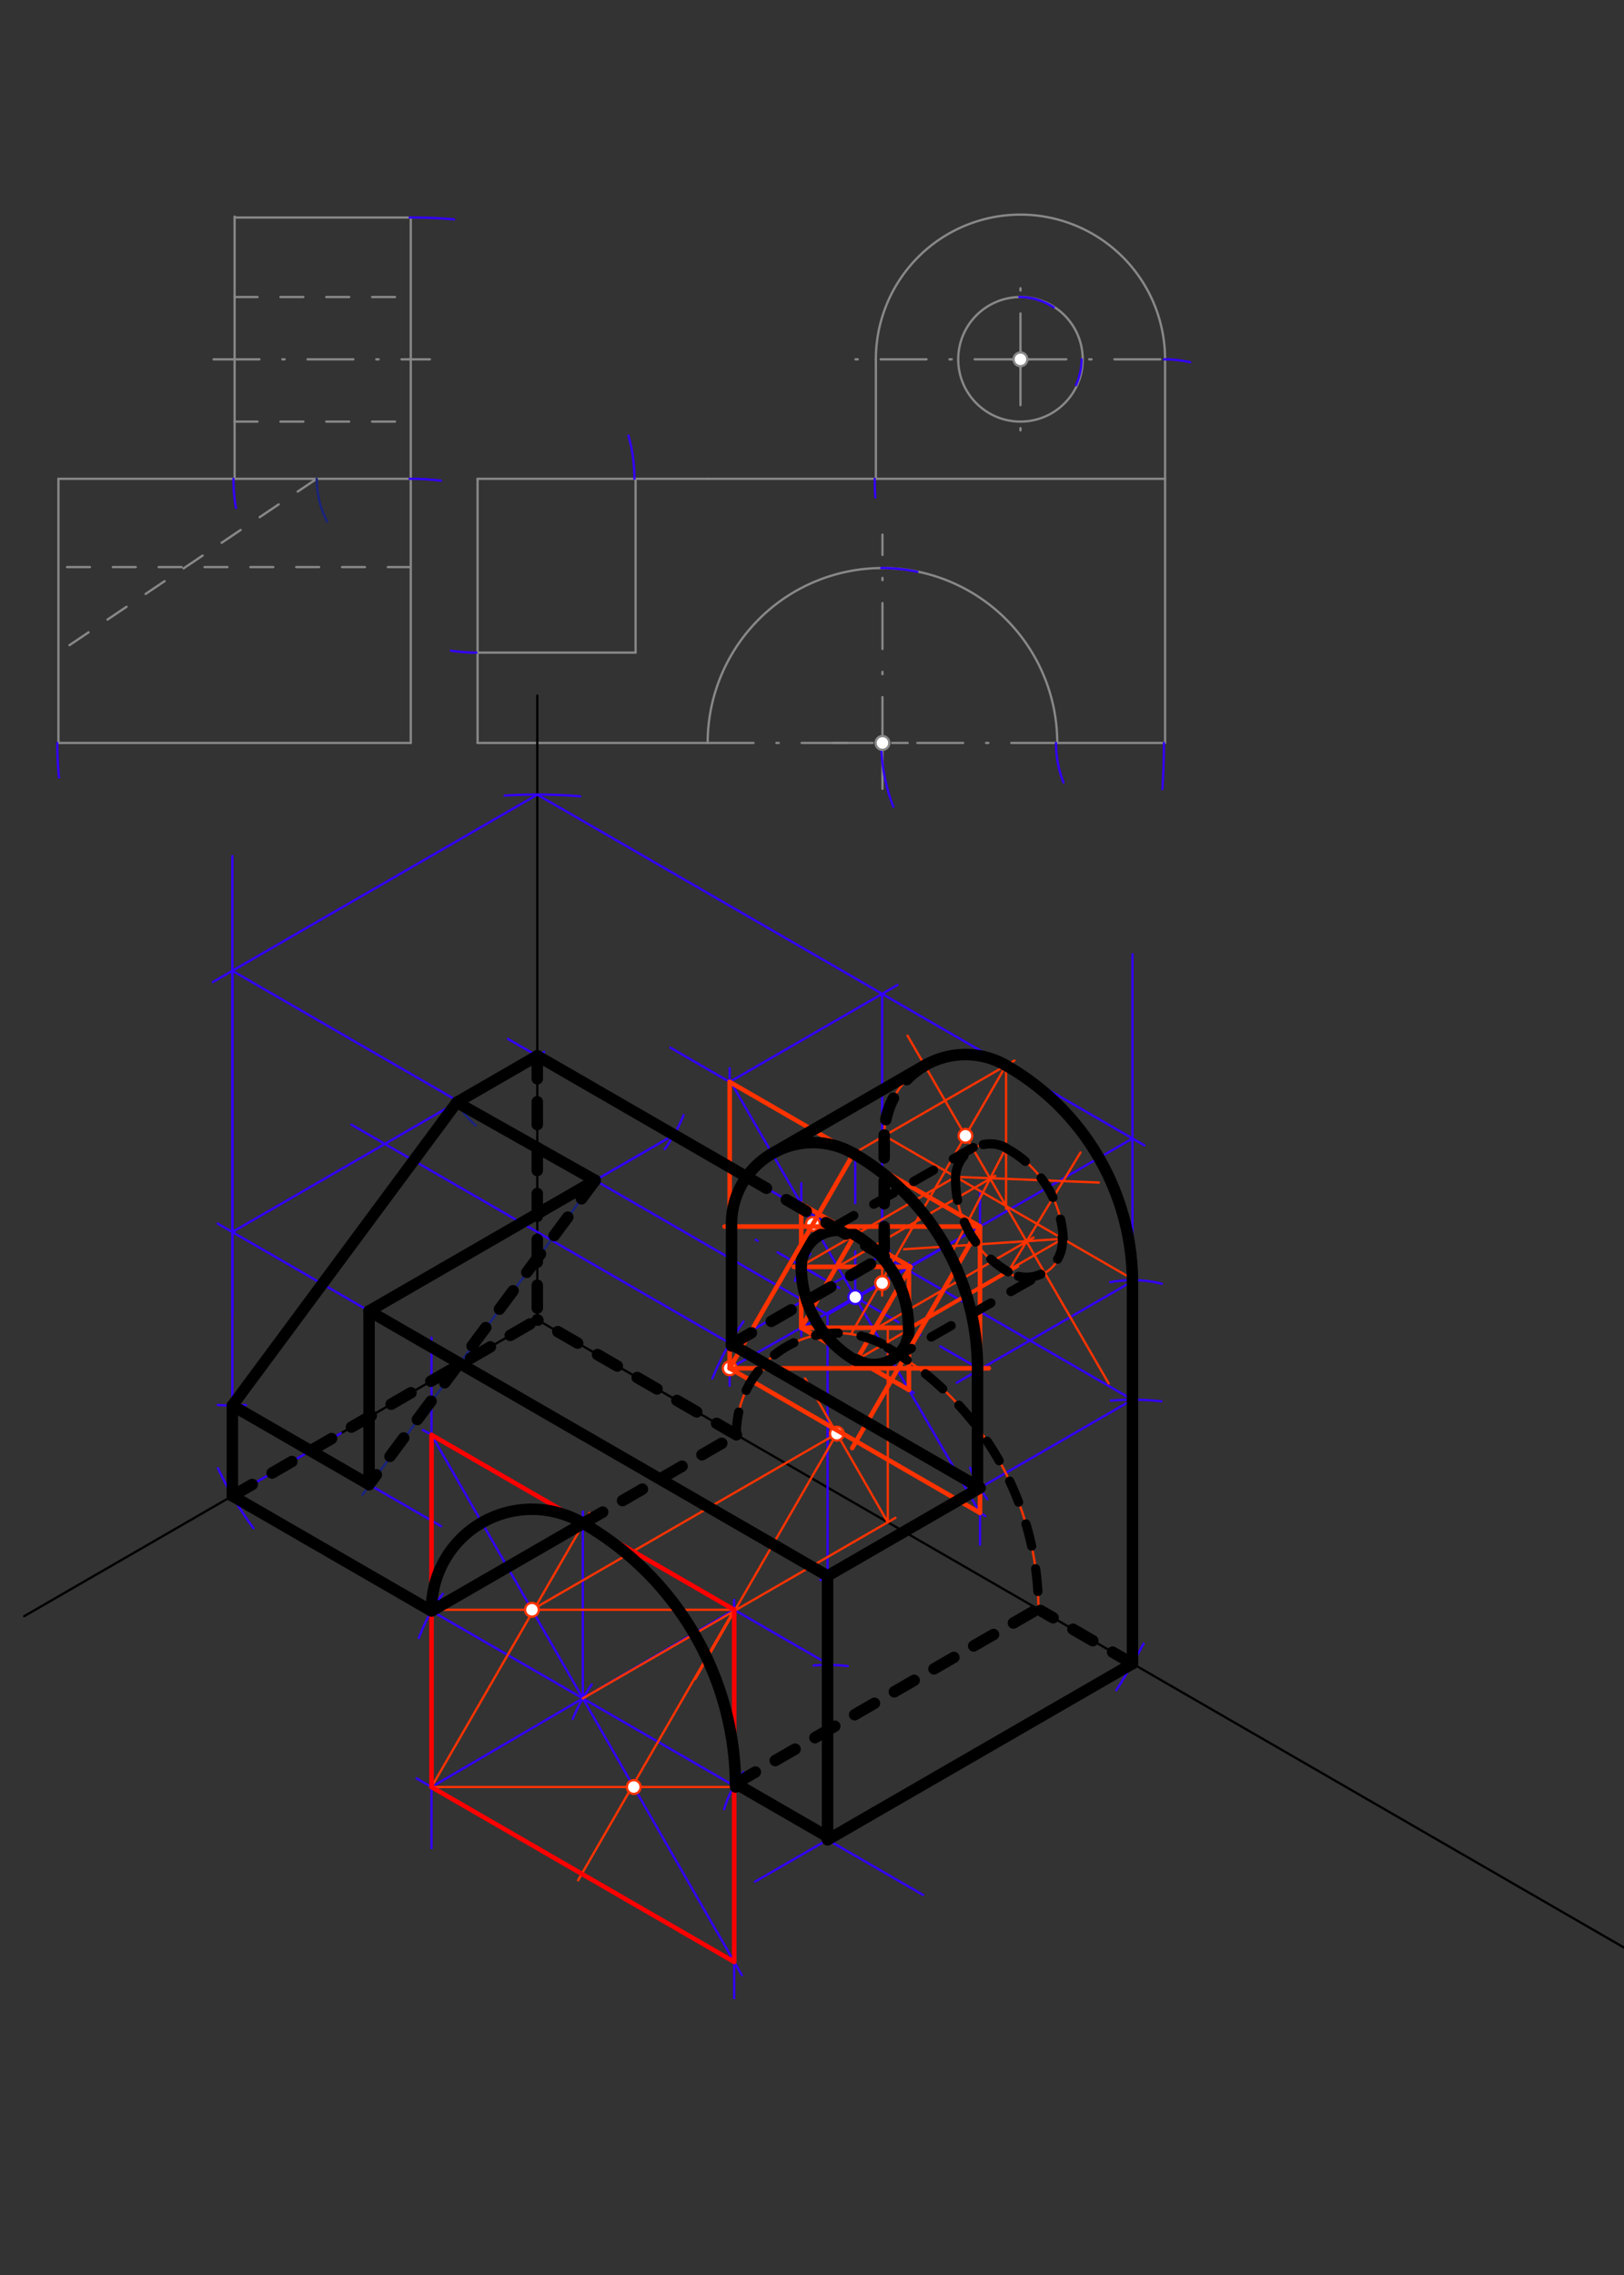 <svg xmlns="http://www.w3.org/2000/svg" class="svg--1it" height="100%" preserveAspectRatio="xMidYMid meet" viewBox="0 0 708.661 992.126" width="100%"><rect x="0" y="0" width="708.661" height="992.126" fill="#333333" stroke="none"/><defs><marker id="marker-arrow" markerHeight="16" markerUnits="userSpaceOnUse" markerWidth="24" orient="auto-start-reverse" refX="24" refY="4" viewBox="0 0 24 8"><path d="M 0 0 L 24 4 L 0 8 z" stroke="inherit"></path></marker></defs><g class="aux-layer--1FB"><g class="element--2qn"><line stroke="#888888" stroke-dasharray="none" stroke-linecap="round" stroke-width="1" x1="179.25" x2="179.25" y1="324" y2="94.85"></line></g><g class="element--2qn"><line stroke="#888888" stroke-dasharray="none" stroke-linecap="round" stroke-width="1" x1="25.5" x2="179.25" y1="208.8" y2="208.8"></line></g><g class="element--2qn"><line stroke="#888888" stroke-dasharray="none" stroke-linecap="round" stroke-width="1" x1="102.375" x2="102.375" y1="208.8" y2="94.45"></line></g><g class="element--2qn"><line stroke="#888888" stroke-dasharray="none" stroke-linecap="round" stroke-width="1" x1="308.8" x2="208.4" y1="324" y2="324"></line></g><g class="element--2qn"><line stroke="#888888" stroke-dasharray="none" stroke-linecap="round" stroke-width="1" x1="179.25" x2="25.5" y1="324" y2="324"></line></g><g class="element--2qn"><line stroke="#888888" stroke-dasharray="none" stroke-linecap="round" stroke-width="1" x1="461.3" x2="508.4" y1="324" y2="324"></line></g><g class="element--2qn"><line stroke="#888888" stroke-dasharray="none" stroke-linecap="round" stroke-width="1" x1="508.4" x2="508.4" y1="324" y2="208.8"></line></g><g class="element--2qn"><line stroke="#888888" stroke-dasharray="none" stroke-linecap="round" stroke-width="1" x1="508.4" x2="308.8" y1="208.8" y2="208.8"></line></g><g class="element--2qn"><line stroke="#888888" stroke-dasharray="none" stroke-linecap="round" stroke-width="1" x1="308.8" x2="208.4" y1="208.8" y2="208.8"></line></g><g class="element--2qn"><path d="M 508.4 156.7 A 63.1 63.1 0 0 0 382.2 156.7" fill="none" stroke="#888888" stroke-dasharray="none" stroke-linecap="round" stroke-width="1"></path></g><g class="element--2qn"><line stroke="#888888" stroke-dasharray="none" stroke-linecap="round" stroke-width="1" x1="382.2" x2="382.2" y1="156.7" y2="208.8"></line></g><g class="element--2qn"><g class="center--1s5"><line x1="441.3" y1="156.7" x2="449.3" y2="156.7" stroke="#888888" stroke-width="1" stroke-linecap="round"></line><line x1="445.3" y1="152.7" x2="445.3" y2="160.7" stroke="#888888" stroke-width="1" stroke-linecap="round"></line><circle class="hit--230" cx="445.3" cy="156.7" r="4" stroke="none" fill="transparent"></circle></g><circle cx="445.3" cy="156.7" fill="none" r="27.163" stroke="#888888" stroke-dasharray="none" stroke-width="1"></circle></g><g class="element--2qn"><line stroke="#888888" stroke-dasharray="20, 10, 1, 10" stroke-linecap="round" stroke-width="1" x1="445.3" x2="445.3" y1="156.7" y2="119.6"></line></g><g class="element--2qn"><line stroke="#888888" stroke-dasharray="20, 10, 1, 10" stroke-linecap="round" stroke-width="1" x1="445.3" x2="445.3" y1="156.7" y2="191.7"></line></g><g class="element--2qn"><line stroke="#888888" stroke-dasharray="none" stroke-linecap="round" stroke-width="1" x1="208.4" x2="277.35" y1="284.6" y2="284.6"></line></g><g class="element--2qn"><line stroke="#888888" stroke-dasharray="none" stroke-linecap="round" stroke-width="1" x1="508.4" x2="508.4" y1="208.8" y2="156.7"></line></g><g class="element--2qn"><line stroke="#888888" stroke-dasharray="20, 10, 1, 10" stroke-linecap="round" stroke-width="1" x1="445.3" x2="515.7" y1="156.7" y2="156.7"></line></g><g class="element--2qn"><line stroke="#888888" stroke-dasharray="20, 10, 1, 10" stroke-linecap="round" stroke-width="1" x1="445.3" x2="367.15" y1="156.7" y2="156.7"></line></g><g class="element--2qn"><line stroke="#888888" stroke-dasharray="none" stroke-linecap="round" stroke-width="1" x1="208.4" x2="208.4" y1="208.8" y2="324"></line></g><g class="element--2qn"><line stroke="#888888" stroke-dasharray="none" stroke-linecap="round" stroke-width="1" x1="179.25" x2="102.375" y1="94.85" y2="94.85"></line></g><g class="element--2qn"><line stroke="#888888" stroke-dasharray="none" stroke-linecap="round" stroke-width="1" x1="25.5" x2="25.5" y1="208.8" y2="324"></line></g><g class="element--2qn"><line stroke="#888888" stroke-dasharray="10" stroke-linecap="round" stroke-width="1" x1="138.2" x2="25.5" y1="208.8" y2="284.6"></line></g><g class="element--2qn"><line stroke="#888888" stroke-dasharray="10" stroke-linecap="round" stroke-width="1" x1="102.375" x2="179.25" y1="183.863" y2="183.863"></line></g><g class="element--2qn"><line stroke="#888888" stroke-dasharray="10" stroke-linecap="round" stroke-width="1" x1="102.375" x2="179.25" y1="129.537" y2="129.537"></line></g><g class="element--2qn"><line stroke="#888888" stroke-dasharray="20, 10, 1, 10" stroke-linecap="round" stroke-width="1" x1="93.2" x2="187.6" y1="156.7" y2="156.7"></line></g><g class="element--2qn"><line stroke="#888888" stroke-dasharray="10" stroke-linecap="round" stroke-width="1" x1="179.25" x2="25.9" y1="247.3" y2="247.3"></line></g><g class="element--2qn"><line stroke="#888888" stroke-dasharray="none" stroke-linecap="round" stroke-width="1" x1="277.35" x2="277.35" y1="284.6" y2="208.75"></line></g><g class="element--2qn"><path d="M 308.8 324 A 76.275 76.275 0 1 1 461.35 324" fill="none" stroke="#888888" stroke-dasharray="none" stroke-linecap="round" stroke-width="1"></path></g><g class="element--2qn"><line stroke="#888888" stroke-dasharray="20, 10, 1, 10" stroke-linecap="round" stroke-width="1" x1="308.8" x2="396.1" y1="324" y2="324"></line></g><g class="element--2qn"><line stroke="#888888" stroke-dasharray="20, 10, 1, 10" stroke-linecap="round" stroke-width="1" x1="461.3" x2="363.6" y1="324" y2="324"></line></g><g class="element--2qn"><line stroke="#888888" stroke-dasharray="20, 10, 1, 10" stroke-linecap="round" stroke-width="1" x1="385.075" x2="385.075" y1="324" y2="233.15"></line></g><g class="element--2qn"><line stroke="#888888" stroke-dasharray="20, 10, 1, 10" stroke-linecap="round" stroke-width="1" x1="385.075" x2="385.075" y1="324" y2="346.9"></line></g><g class="element--2qn"><line stroke="#000000" stroke-dasharray="none" stroke-linecap="round" stroke-width="1" x1="234.45" x2="234.45" y1="303.35" y2="575.55"></line></g><g class="element--2qn"><line stroke="#000000" stroke-dasharray="none" stroke-linecap="round" stroke-width="1" x1="234.45" x2="10.55" y1="575.55" y2="704.819"></line></g><g class="element--2qn"><line stroke="#000000" stroke-dasharray="none" stroke-linecap="round" stroke-width="1" x1="234.45" x2="715" y1="575.55" y2="852.996"></line></g><g class="element--2qn"><path d="M 178.75 94.85 A 229.15 229.15 0 0 1 198.165 95.674" fill="none" stroke="#3300ff" stroke-dasharray="none" stroke-linecap="round" stroke-width="1"></path></g><g class="element--2qn"><path d="M 220.223 346.953 A 229.039 229.039 0 0 1 253.181 347.278" fill="none" stroke="#3300ff" stroke-dasharray="none" stroke-linecap="round" stroke-width="1"></path></g><g class="element--2qn"><path d="M 25 324 A 153.75 153.75 0 0 0 25.742 339.087" fill="none" stroke="#3300ff" stroke-dasharray="none" stroke-linecap="round" stroke-width="1"></path></g><g class="element--2qn"><path d="M 95.128 640.311 A 153.638 153.638 0 0 0 110.598 666.464" fill="none" stroke="#3300ff" stroke-dasharray="none" stroke-linecap="round" stroke-width="1"></path></g><g class="element--2qn"><path d="M 507.9 324 A 300 300 0 0 1 507.221 344.174" fill="none" stroke="#3300ff" stroke-dasharray="none" stroke-linecap="round" stroke-width="1"></path></g><g class="element--2qn"><path d="M 487.126 737.1 A 299.906 299.906 0 0 0 498.989 716.839" fill="none" stroke="#3300ff" stroke-dasharray="none" stroke-linecap="round" stroke-width="1"></path></g><g class="element--2qn"><line stroke="#3300ff" stroke-dasharray="none" stroke-linecap="round" stroke-width="1" x1="101.396" x2="402.8" y1="652.369" y2="826.385"></line></g><g class="element--2qn"><line stroke="#3300ff" stroke-dasharray="none" stroke-linecap="round" stroke-width="1" x1="494.176" x2="329.45" y1="725.503" y2="820.607"></line></g><g class="element--2qn"><line stroke="#3300ff" stroke-dasharray="none" stroke-linecap="round" stroke-width="1" x1="494.176" x2="494.176" y1="725.503" y2="416.15"></line></g><g class="element--2qn"><line stroke="#3300ff" stroke-dasharray="none" stroke-linecap="round" stroke-width="1" x1="234.4" x2="499.4" y1="346.511" y2="499.508"></line></g><g class="element--2qn"><line stroke="#3300ff" stroke-dasharray="none" stroke-linecap="round" stroke-width="1" x1="101.396" x2="148.75" y1="652.369" y2="625.029"></line></g><g class="element--2qn"><line stroke="#3300ff" stroke-dasharray="none" stroke-linecap="round" stroke-width="1" x1="101.396" x2="101.396" y1="652.369" y2="373.35"></line></g><g class="element--2qn"><line stroke="#3300ff" stroke-dasharray="none" stroke-linecap="round" stroke-width="1" x1="234.45" x2="92.9" y1="346.54" y2="428.263"></line></g><g class="element--2qn"><line stroke="#3300ff" stroke-dasharray="none" stroke-linecap="round" stroke-width="1" x1="101.396" x2="101.396" y1="423.358" y2="573.311"></line></g><g class="element--2qn"><line stroke="#3300ff" stroke-dasharray="none" stroke-linecap="round" stroke-width="1" x1="101.396" x2="361.122" y1="423.358" y2="573.311"></line></g><g class="element--2qn"><line stroke="#3300ff" stroke-dasharray="none" stroke-linecap="round" stroke-width="1" x1="361.122" x2="361.122" y1="802.322" y2="573.311"></line></g><g class="element--2qn"><line stroke="#3300ff" stroke-dasharray="none" stroke-linecap="round" stroke-width="1" x1="494.176" x2="361.122" y1="496.492" y2="573.311"></line></g><g class="element--2qn"><path d="M 178.75 208.8 A 115.2 115.2 0 0 1 192.425 209.615" fill="none" stroke="#3300ff" stroke-dasharray="none" stroke-linecap="round" stroke-width="1"></path></g><g class="element--2qn"><path d="M 484.731 610.804 A 115.087 115.087 0 0 1 506.8 611.111" fill="none" stroke="#3300ff" stroke-dasharray="none" stroke-linecap="round" stroke-width="1"></path></g><g class="element--2qn"><line stroke="#3300ff" stroke-dasharray="none" stroke-linecap="round" stroke-width="1" x1="494.176" x2="357.9" y1="610.416" y2="689.095"></line></g><g class="element--2qn"><line stroke="#3300ff" stroke-dasharray="none" stroke-linecap="round" stroke-width="1" x1="361.122" x2="95" y1="687.235" y2="533.59"></line></g><g class="element--2qn"><path d="M 101.875 208.8 A 76.875 76.875 0 0 0 102.941 221.56" fill="none" stroke="#3300ff" stroke-dasharray="none" stroke-linecap="round" stroke-width="1"></path></g><g class="element--2qn"><path d="M 423.306 640.058 A 76.819 76.819 0 0 0 430.785 653.807" fill="none" stroke="#3300ff" stroke-dasharray="none" stroke-linecap="round" stroke-width="1"></path></g><g class="element--2qn"><path d="M 507.9 156.7 A 52.1 52.1 0 0 1 519.353 157.974" fill="none" stroke="#3300ff" stroke-dasharray="none" stroke-linecap="round" stroke-width="1"></path></g><g class="element--2qn"><path d="M 484.456 559.172 A 52.157 52.157 0 0 1 507.003 559.86" fill="none" stroke="#3300ff" stroke-dasharray="none" stroke-linecap="round" stroke-width="1"></path></g><g class="element--2qn"><line stroke="#3300ff" stroke-dasharray="none" stroke-linecap="round" stroke-width="1" x1="427.649" x2="427.649" y1="648.826" y2="519.15"></line></g><g class="element--2qn"><line stroke="#3300ff" stroke-dasharray="none" stroke-linecap="round" stroke-width="1" x1="494.988" x2="417.5" y1="558.265" y2="603.003"></line></g><g class="element--2qn"><line stroke="#3300ff" stroke-dasharray="none" stroke-linecap="round" stroke-width="1" x1="101.396" x2="237.5" y1="537.282" y2="458.702"></line></g><g class="element--2qn"><line stroke="#3300ff" stroke-dasharray="none" stroke-linecap="round" stroke-width="1" x1="494.176" x2="221.65" y1="610.416" y2="453.073"></line></g><g class="element--2qn"><line stroke="#3300ff" stroke-dasharray="none" stroke-linecap="round" stroke-width="1" x1="427.649" x2="153.3" y1="648.826" y2="490.43"></line></g><g class="element--2qn"><path d="M 381.7 208.8 A 126.2 126.2 0 0 0 381.962 216.93" fill="none" stroke="#3300ff" stroke-dasharray="none" stroke-linecap="round" stroke-width="1"></path></g><g class="element--2qn"><path d="M 324.426 576.322 A 126.142 126.142 0 0 0 310.858 601.162" fill="none" stroke="#3300ff" stroke-dasharray="none" stroke-linecap="round" stroke-width="1"></path></g><g class="element--2qn"><line stroke="#3300ff" stroke-dasharray="none" stroke-linecap="round" stroke-width="1" x1="427.649" x2="292.5" y1="534.902" y2="456.874"></line></g><g class="element--2qn"><line stroke="#3300ff" stroke-dasharray="none" stroke-linecap="round" stroke-width="1" x1="318.407" x2="318.407" y1="585.755" y2="465.85"></line></g><g class="element--2qn"><line stroke="#3300ff" stroke-dasharray="none" stroke-linecap="round" stroke-width="1" x1="318.407" x2="391.65" y1="471.831" y2="429.544"></line></g><g class="element--2qn"><line stroke="#3300ff" stroke-dasharray="none" stroke-linecap="round" stroke-width="1" x1="384.934" x2="384.934" y1="433.421" y2="550.4"></line></g><g class="element--2qn"><line stroke="#3300ff" stroke-dasharray="none" stroke-linecap="round" stroke-width="1" x1="318.407" x2="388.3" y1="585.755" y2="545.402"></line></g><g class="element--2qn"><path d="M 276.85 208.8 A 68.95 68.95 0 0 0 274.229 189.97" fill="none" stroke="#3300ff" stroke-dasharray="none" stroke-linecap="round" stroke-width="1"></path></g><g class="element--2qn"><path d="M 298.303 486.299 A 68.882 68.882 0 0 1 290.061 501.11" fill="none" stroke="#3300ff" stroke-dasharray="none" stroke-linecap="round" stroke-width="1"></path></g><g class="element--2qn"><path d="M 207.9 284.6 A 75.8 75.8 0 0 1 196.75 283.775" fill="none" stroke="#3300ff" stroke-dasharray="none" stroke-linecap="round" stroke-width="1"></path></g><g class="element--2qn"><path d="M 138.2 208.8 A 40.55 40.55 0 0 0 142.772 227.505" fill="none" stroke="#1A237E" stroke-dasharray="none" stroke-linecap="round" stroke-width="1"></path></g><g class="element--2qn"><path d="M 199.333 480.738 A 40.55 40.55 0 0 0 207.567 490.821" fill="none" stroke="#1A237E" stroke-dasharray="none" stroke-linecap="round" stroke-width="1"></path></g><g class="element--2qn"><line stroke="#1A237E" stroke-dasharray="none" stroke-linecap="round" stroke-width="1" x1="294.103" x2="251.981" y1="494.904" y2="519.224"></line></g><g class="element--2qn"><path d="M 94.996 612.696 A 75.685 75.685 0 0 0 107.335 612.734" fill="none" stroke="#3300ff" stroke-dasharray="none" stroke-linecap="round" stroke-width="1"></path></g><g class="element--2qn"><line stroke="#3300ff" stroke-dasharray="none" stroke-linecap="round" stroke-width="1" x1="101.396" x2="192.5" y1="612.967" y2="665.566"></line></g><g class="element--2qn"><path d="M 460.8 324 A 47.1 47.1 0 0 0 464.063 341.225" fill="none" stroke="#3300ff" stroke-dasharray="none" stroke-linecap="round" stroke-width="1"></path></g><g class="element--2qn"><line stroke="#1A237E" stroke-dasharray="none" stroke-linecap="round" stroke-width="1" x1="199.333" x2="101.396" y1="480.738" y2="612.967"></line></g><g class="element--2qn"><line stroke="#1A237E" stroke-dasharray="none" stroke-linecap="round" stroke-width="1" x1="259.71" x2="158.17" y1="514.761" y2="651.855"></line></g><g class="element--2qn"><path d="M 324.493 772.783 A 47.055 47.055 0 0 0 315.986 789.017" fill="none" stroke="#3300ff" stroke-dasharray="none" stroke-linecap="round" stroke-width="1"></path></g><g class="element--2qn"><path d="M 384.575 324 A 76.225 76.225 0 0 0 389.83 351.813" fill="none" stroke="#3300ff" stroke-dasharray="none" stroke-linecap="round" stroke-width="1"></path></g><g class="element--2qn"><path d="M 258.236 734.594 A 76.252 76.252 0 0 0 249.906 749.655" fill="none" stroke="#3300ff" stroke-dasharray="none" stroke-linecap="round" stroke-width="1"></path></g><g class="element--2qn"><path d="M 193.232 695.052 A 76.252 76.252 0 0 0 182.777 714.326" fill="none" stroke="#3300ff" stroke-dasharray="none" stroke-linecap="round" stroke-width="1"></path></g><g class="element--2qn"><line stroke="#3300ff" stroke-dasharray="none" stroke-linecap="round" stroke-width="1" x1="188.298" x2="188.298" y1="702.542" y2="583.35"></line></g><g class="element--2qn"><line stroke="#3300ff" stroke-dasharray="none" stroke-linecap="round" stroke-width="1" x1="161.049" x2="161.049" y1="647.408" y2="570"></line></g><g class="element--2qn"><line stroke="#3300ff" stroke-dasharray="none" stroke-linecap="round" stroke-width="1" x1="161.049" x2="294.103" y1="571.723" y2="494.904"></line></g><g class="element--2qn"><path d="M 384.575 247.725 A 76.275 76.275 0 0 1 400.282 249.36" fill="none" stroke="#3300ff" stroke-dasharray="none" stroke-linecap="round" stroke-width="1"></path></g><g class="element--2qn"><path d="M 355.036 726.313 A 76.252 76.252 0 0 1 369.902 726.577" fill="none" stroke="#3300ff" stroke-dasharray="none" stroke-linecap="round" stroke-width="1"></path></g><g class="element--2qn"><line stroke="#3300ff" stroke-dasharray="none" stroke-linecap="round" stroke-width="1" x1="362.037" x2="184.55" y1="726.075" y2="623.603"></line></g><g class="element--2qn"><line stroke="#3300ff" stroke-dasharray="none" stroke-linecap="round" stroke-width="1" x1="320.371" x2="320.371" y1="778.794" y2="697.7"></line></g><g class="element--2qn"><line stroke="#3300ff" stroke-dasharray="none" stroke-linecap="round" stroke-width="1" x1="254.334" x2="254.334" y1="740.668" y2="659.15"></line></g><g class="element--2qn"><line stroke="#3300ff" stroke-dasharray="20, 10, 1, 10" stroke-linecap="round" stroke-width="1" x1="427.649" x2="318.75" y1="597.143" y2="534.271"></line></g><g class="element--2qn"><line stroke="#3300ff" stroke-dasharray="20, 10, 1, 10" stroke-linecap="round" stroke-width="1" x1="373.199" x2="373.199" y1="565.707" y2="502.4"></line></g><g class="element--2qn"><path d="M 471.963 156.7 A 27.163 27.163 0 0 1 469.515 167.969" fill="none" stroke="#3300ff" stroke-dasharray="none" stroke-linecap="round" stroke-width="1"></path></g><g class="element--2qn"><line stroke="#3300ff" stroke-dasharray="none" stroke-linecap="round" stroke-width="1" x1="427.649" x2="427.649" y1="648.826" y2="673.65"></line></g><g class="element--2qn"><line stroke="#3300ff" stroke-dasharray="none" stroke-linecap="round" stroke-width="1" x1="318.75" x2="318.1" y1="534.271" y2="533.895"></line></g><g class="element--2qn"><line stroke="#3300ff" stroke-dasharray="none" stroke-linecap="round" stroke-width="1" x1="318.407" x2="318.407" y1="585.755" y2="604.3"></line></g><g class="element--2qn"><line stroke="#3300ff" stroke-dasharray="none" stroke-linecap="round" stroke-width="1" x1="427.649" x2="373.199" y1="534.902" y2="565.707"></line></g><g class="element--2qn"><line stroke="#3300ff" stroke-dasharray="none" stroke-linecap="round" stroke-width="1" x1="373.199" x2="317.5" y1="565.707" y2="597.22"></line></g><g class="element--2qn"><line stroke="#3300ff" stroke-dasharray="none" stroke-linecap="round" stroke-width="1" x1="318.407" x2="430" y1="596.707" y2="661.135"></line></g><g class="element--2qn"><line stroke="#3300ff" stroke-dasharray="none" stroke-linecap="round" stroke-width="1" x1="427.649" x2="373.199" y1="659.777" y2="565.707"></line></g><g class="element--2qn"><line stroke="#3300ff" stroke-dasharray="none" stroke-linecap="round" stroke-width="1" x1="373.199" x2="318.845" y1="565.707" y2="471.8"></line></g><g class="element--2qn"><path d="M 444.8 129.537 A 27.163 27.163 0 0 1 459.812 134.062" fill="none" stroke="#3300ff" stroke-dasharray="none" stroke-linecap="round" stroke-width="1"></path></g><g class="element--2qn"><path d="M 346.924 558.625 A 27.213 27.213 0 0 1 353.587 546.842" fill="none" stroke="#3300ff" stroke-dasharray="none" stroke-linecap="round" stroke-width="1"></path></g><g class="element--2qn"><line stroke="#3300ff" stroke-dasharray="none" stroke-linecap="round" stroke-width="1" x1="363.165" x2="344.6" y1="559.914" y2="549.195"></line></g><g class="element--2qn"><line stroke="#3300ff" stroke-dasharray="none" stroke-linecap="round" stroke-width="1" x1="349.633" x2="349.633" y1="552.101" y2="516"></line></g><g class="element--2qn"><line stroke="#3300ff" stroke-dasharray="none" stroke-linecap="round" stroke-width="1" x1="349.633" x2="349.633" y1="552.101" y2="582.6"></line></g><g class="element--2qn"><line stroke="#3300ff" stroke-dasharray="none" stroke-linecap="round" stroke-width="1" x1="349.633" x2="398.6" y1="524.991" y2="553.263"></line></g><g class="element--2qn"><line stroke="#3300ff" stroke-dasharray="none" stroke-linecap="round" stroke-width="1" x1="349.633" x2="398.8" y1="579.04" y2="607.427"></line></g><g class="element--2qn"><line stroke="#3300ff" stroke-dasharray="none" stroke-linecap="round" stroke-width="1" x1="396.618" x2="396.618" y1="606.168" y2="550.8"></line></g><g class="element--2qn"><line stroke="#3300ff" stroke-dasharray="none" stroke-linecap="round" stroke-width="1" x1="320.371" x2="320.371" y1="778.794" y2="871.4"></line></g><g class="element--2qn"><line stroke="#3300ff" stroke-dasharray="none" stroke-linecap="round" stroke-width="1" x1="188.298" x2="254.334" y1="625.767" y2="740.668"></line></g><g class="element--2qn"><line stroke="#3300ff" stroke-dasharray="none" stroke-linecap="round" stroke-width="1" x1="254.334" x2="323.722" y1="740.668" y2="861.4"></line></g><g class="element--2qn"><line stroke="#3300ff" stroke-dasharray="none" stroke-linecap="round" stroke-width="1" x1="188.298" x2="188.298" y1="702.542" y2="806"></line></g><g class="element--2qn"><line stroke="#3300ff" stroke-dasharray="none" stroke-linecap="round" stroke-width="1" x1="320.371" x2="181.8" y1="855.569" y2="775.565"></line></g><g class="element--2qn"><line stroke="#3300ff" stroke-dasharray="none" stroke-linecap="round" stroke-width="1" x1="320.371" x2="188.298" y1="702.019" y2="779.317"></line></g><g class="element--2qn"><line stroke="#ff3300" stroke-dasharray="none" stroke-linecap="round" stroke-width="1" x1="188.298" x2="257.302" y1="779.317" y2="659.8"></line></g><g class="element--2qn"><line stroke="#ff3300" stroke-dasharray="none" stroke-linecap="round" stroke-width="1" x1="188.298" x2="327.2" y1="779.317" y2="779.317"></line></g><g class="element--2qn"><line stroke="#ff3300" stroke-dasharray="none" stroke-linecap="round" stroke-width="1" x1="320.371" x2="185.6" y1="702.019" y2="702.019"></line></g><g class="element--2qn"><line stroke="#ff3300" stroke-dasharray="none" stroke-linecap="round" stroke-width="1" x1="320.371" x2="252.254" y1="702.019" y2="820"></line></g><g class="element--2qn"><line stroke="#ff3300" stroke-dasharray="none" stroke-linecap="round" stroke-width="1" x1="494.988" x2="384.934" y1="558.265" y2="494.725"></line></g><g class="element--2qn"><line stroke="#ff3300" stroke-dasharray="none" stroke-linecap="round" stroke-width="1" x1="372.484" x2="442.7" y1="503.041" y2="462.502"></line></g><g class="element--2qn"><line stroke="#ff3300" stroke-dasharray="none" stroke-linecap="round" stroke-width="1" x1="439.002" x2="439.002" y1="464.638" y2="527.144"></line></g><g class="element--2qn"><line stroke="#ff3300" stroke-dasharray="none" stroke-linecap="round" stroke-width="1" x1="439.002" x2="371.531" y1="464.638" y2="581.5"></line></g><g class="element--2qn"><line stroke="#ff3300" stroke-dasharray="none" stroke-linecap="round" stroke-width="1" x1="439.002" x2="396.001" y1="525.941" y2="451.65"></line></g><g class="element--2qn"><path d="M 439.002 464.638 A 35.439 35.439 0 0 0 385.849 494.74" fill="none" stroke="#ff3300" stroke-dasharray="none" stroke-linecap="round" stroke-width="1"></path></g><g class="element--2qn"><line stroke="#ff3300" stroke-dasharray="none" stroke-linecap="round" stroke-width="1" x1="384.934" x2="384.934" y1="541" y2="565"></line></g><g class="element--2qn"><line stroke="#ff3300" stroke-dasharray="none" stroke-linecap="round" stroke-width="1" x1="439.002" x2="483.807" y1="525.941" y2="603.35"></line></g><g class="element--2qn"><line stroke="#ff3300" stroke-dasharray="none" stroke-linecap="round" stroke-width="1" x1="365.536" x2="434.3" y1="552.468" y2="512.767"></line></g><g class="element--2qn"><line stroke="#ff3300" stroke-dasharray="none" stroke-linecap="round" stroke-width="1" x1="381.4" x2="451" y1="579.875" y2="539.691"></line></g><g class="element--2qn"><line stroke="#ff3300" stroke-dasharray="none" stroke-linecap="round" stroke-width="1" x1="349.633" x2="418.1" y1="552.101" y2="512.571"></line></g><g class="element--2qn"><line stroke="#ff3300" stroke-dasharray="none" stroke-linecap="round" stroke-width="1" x1="396.538" x2="465.1" y1="579.04" y2="539.456"></line></g><g class="element--2qn"><path d="M 416.972 513.222 A 15.158 15.158 0 0 1 439.377 500.73" fill="none" stroke="#ff3300" stroke-dasharray="none" stroke-linecap="round" stroke-width="1"></path></g><g class="element--2qn"><line stroke="#ff3300" stroke-dasharray="none" stroke-linecap="round" stroke-width="1" x1="373.819" x2="444.3" y1="593.005" y2="552.312"></line></g><g class="element--2qn"><path d="M 463.755 540.232 A 15.829 15.829 0 0 1 438.945 554.442" fill="none" stroke="#ff3300" stroke-dasharray="none" stroke-linecap="round" stroke-width="1"></path></g><g class="element--2qn"><line stroke="#ff3300" stroke-dasharray="none" stroke-linecap="round" stroke-width="1" x1="439.729" x2="471.5" y1="554.952" y2="502.6"></line></g><g class="element--2qn"><line stroke="#ff3300" stroke-dasharray="none" stroke-linecap="round" stroke-width="1" x1="416.972" x2="479.5" y1="513.222" y2="515.7"></line></g><g class="element--2qn"><line stroke="#ff3300" stroke-dasharray="none" stroke-linecap="round" stroke-width="1" x1="463.755" x2="394.5" y1="540.232" y2="544.8"></line></g><g class="element--2qn"><line stroke="#ff3300" stroke-dasharray="none" stroke-linecap="round" stroke-width="1" x1="439.002" x2="415.6" y1="500.532" y2="545.8"></line></g><g class="element--2qn"><path d="M 439 500.7 A 47.694 47.694 0 0 1 464.03 540.218" fill="none" stroke="#ff3300" stroke-dasharray="none" stroke-linecap="round" stroke-width="1"></path></g><g class="element--2qn"><path d="M 417 513.5 A 46.815 46.815 0 0 0 439.8 554.895" fill="none" stroke="#ff3300" stroke-dasharray="none" stroke-linecap="round" stroke-width="1"></path></g><g class="element--2qn"><line stroke="#ff3300" stroke-dasharray="none" stroke-linecap="round" stroke-width="1" x1="254.334" x2="390.75" y1="740.668" y2="661.909"></line></g><g class="element--2qn"><line stroke="#ff3300" stroke-dasharray="none" stroke-linecap="round" stroke-width="1" x1="387.389" x2="351.325" y1="663.849" y2="601.1"></line></g><g class="element--2qn"><line stroke="#ff3300" stroke-dasharray="none" stroke-linecap="round" stroke-width="1" x1="232.122" x2="367" y1="702.019" y2="624.147"></line></g><g class="element--2qn"><line stroke="#ff3300" stroke-dasharray="none" stroke-linecap="round" stroke-width="1" x1="365.176" x2="303.371" y1="625.2" y2="732.25"></line></g><g class="element--2qn"><line stroke="#ff3300" stroke-dasharray="none" stroke-linecap="round" stroke-width="1" x1="387.389" x2="387.389" y1="663.849" y2="578.994"></line></g><g class="element--2qn"><path d="M 321.35 625.725 A 43.829 43.829 0 0 1 389.873 588.991" fill="none" stroke="#ff3300" stroke-dasharray="none" stroke-linecap="round" stroke-width="1"></path></g><g class="element--2qn"><path d="M 453.15 701.1 A 132.443 132.443 0 0 0 386.79 587.434" fill="none" stroke="#ff3300" stroke-dasharray="none" stroke-linecap="round" stroke-width="1"></path></g><g class="element--2qn"><circle cx="445.3" cy="156.7" r="3" stroke="#888888" stroke-width="1" fill="#ffffff"></circle>}</g><g class="element--2qn"><circle cx="385.075" cy="324" r="3" stroke="#888888" stroke-width="1" fill="#ffffff"></circle>}</g><g class="element--2qn"><circle cx="373.199" cy="565.707" r="3" stroke="#3300ff" stroke-width="1" fill="#ffffff"></circle>}</g><g class="element--2qn"><circle cx="232.122" cy="702.019" r="3" stroke="#ff3300" stroke-width="1" fill="#ffffff"></circle>}</g><g class="element--2qn"><circle cx="276.547" cy="779.317" r="3" stroke="#ff3300" stroke-width="1" fill="#ffffff"></circle>}</g><g class="element--2qn"><circle cx="354.728" cy="533.796" r="3" stroke="#ff3300" stroke-width="1" fill="#ffffff"></circle>}</g><g class="element--2qn"><circle cx="318.407" cy="596.707" r="3" stroke="#ff3300" stroke-width="1" fill="#ffffff"></circle>}</g><g class="element--2qn"><circle cx="421.283" cy="495.328" r="3" stroke="#ff3300" stroke-width="1" fill="#ffffff"></circle>}</g><g class="element--2qn"><circle cx="384.934" cy="559.563" r="3" stroke="#ff3300" stroke-width="1" fill="#ffffff"></circle>}</g><g class="element--2qn"><circle cx="365.176" cy="625.2" r="3" stroke="#ff3300" stroke-width="1" fill="#ffffff"></circle>}</g></g><g class="main-layer--3Vd"><g class="element--2qn"><line stroke="#ff0000" stroke-dasharray="none" stroke-linecap="round" stroke-width="2" x1="188.298" x2="320.371" y1="625.767" y2="702.019"></line></g><g class="element--2qn"><line stroke="#ff0000" stroke-dasharray="none" stroke-linecap="round" stroke-width="2" x1="320.371" x2="320.371" y1="702.019" y2="855.569"></line></g><g class="element--2qn"><line stroke="#ff0000" stroke-dasharray="none" stroke-linecap="round" stroke-width="2" x1="188.298" x2="320.371" y1="779.317" y2="855.569"></line></g><g class="element--2qn"><line stroke="#ff0000" stroke-dasharray="none" stroke-linecap="round" stroke-width="2" x1="188.298" x2="188.298" y1="779.317" y2="625.767"></line></g><g class="element--2qn"><path d="M 188.298 702.542 A 43.827 43.827 0 0 1 254.644 664.422" fill="none" stroke="#000000" stroke-dasharray="none" stroke-linecap="round" stroke-width="5"></path></g><g class="element--2qn"><path d="M 254.636 664.417 A 132.675 132.675 0 0 1 320.974 779.317" fill="none" stroke="#000000" stroke-dasharray="none" stroke-linecap="round" stroke-width="5"></path></g><g class="element--2qn"><line stroke="#ff3300" stroke-dasharray="none" stroke-linecap="round" stroke-width="2" x1="349.633" x2="349.633" y1="524.991" y2="579.04"></line></g><g class="element--2qn"><line stroke="#ff3300" stroke-dasharray="none" stroke-linecap="round" stroke-width="2" x1="349.633" x2="396.618" y1="579.04" y2="606.168"></line></g><g class="element--2qn"><line stroke="#ff3300" stroke-dasharray="none" stroke-linecap="round" stroke-width="2" x1="396.618" x2="396.618" y1="606.168" y2="552.468"></line></g><g class="element--2qn"><line stroke="#ff3300" stroke-dasharray="none" stroke-linecap="round" stroke-width="2" x1="397.223" x2="351.347" y1="552.468" y2="525.982"></line></g><g class="element--2qn"><line stroke="#ff3300" stroke-dasharray="none" stroke-linecap="round" stroke-width="2" x1="349.633" x2="397.5" y1="579.04" y2="579.04"></line></g><g class="element--2qn"><line stroke="#ff3300" stroke-dasharray="none" stroke-linecap="round" stroke-width="2" x1="397.223" x2="372.581" y1="552.468" y2="595.15"></line></g><g class="element--2qn"><line stroke="#ff3300" stroke-dasharray="none" stroke-linecap="round" stroke-width="2" x1="349.633" x2="374.193" y1="579.04" y2="536.5"></line></g><g class="element--2qn"><line stroke="#ff3300" stroke-dasharray="none" stroke-linecap="round" stroke-width="2" x1="397.223" x2="346.35" y1="552.468" y2="552.468"></line></g><g class="element--2qn"><path d="M 349.633 552.101 A 15.908 15.908 0 0 1 373.011 538.426" fill="none" stroke="#000000" stroke-dasharray="none" stroke-linecap="round" stroke-width="5"></path></g><g class="element--2qn"><path d="M 373.199 538.598 A 46.808 46.808 0 0 1 396.44 579.227" fill="none" stroke="#000000" stroke-dasharray="none" stroke-linecap="round" stroke-width="5"></path></g><g class="element--2qn"><path d="M 349.633 552.101 A 47.283 47.283 0 0 0 373.586 593.416" fill="none" stroke="#000000" stroke-dasharray="none" stroke-linecap="round" stroke-width="5"></path></g><g class="element--2qn"><path d="M 373.819 593.005 A 15.161 15.161 0 0 0 396.537 579.035" fill="none" stroke="#000000" stroke-dasharray="none" stroke-linecap="round" stroke-width="5"></path></g><g class="element--2qn"><line stroke="#ff3300" stroke-dasharray="none" stroke-linecap="round" stroke-width="2" x1="427.649" x2="318.407" y1="534.902" y2="471.831"></line></g><g class="element--2qn"><line stroke="#ff3300" stroke-dasharray="none" stroke-linecap="round" stroke-width="2" x1="318.407" x2="318.407" y1="471.831" y2="596.707"></line></g><g class="element--2qn"><line stroke="#ff3300" stroke-dasharray="none" stroke-linecap="round" stroke-width="2" x1="318.407" x2="427.649" y1="596.707" y2="659.777"></line></g><g class="element--2qn"><line stroke="#ff3300" stroke-dasharray="none" stroke-linecap="round" stroke-width="2" x1="427.649" x2="427.649" y1="659.777" y2="534.902"></line></g><g class="element--2qn"><line stroke="#ff3300" stroke-dasharray="none" stroke-linecap="round" stroke-width="2" x1="318.407" x2="431.5" y1="596.707" y2="596.707"></line></g><g class="element--2qn"><line stroke="#ff3300" stroke-dasharray="none" stroke-linecap="round" stroke-width="2" x1="318.407" x2="372.97" y1="596.707" y2="502.2"></line></g><g class="element--2qn"><line stroke="#ff3300" stroke-dasharray="none" stroke-linecap="round" stroke-width="2" x1="427.649" x2="316.2" y1="534.902" y2="534.902"></line></g><g class="element--2qn"><line stroke="#ff3300" stroke-dasharray="none" stroke-linecap="round" stroke-width="2" x1="427.649" x2="371.878" y1="534.902" y2="631.5"></line></g><g class="element--2qn"><path d="M 373.199 503.465 A 35.512 35.512 0 0 0 319.234 534.921" fill="none" stroke="#000000" stroke-dasharray="none" stroke-linecap="round" stroke-width="5"></path></g><g class="element--2qn"><path d="M 372.48 503.05 A 108.146 108.146 0 0 1 426.552 596.707" fill="none" stroke="#000000" stroke-dasharray="none" stroke-linecap="round" stroke-width="5"></path></g><g class="element--2qn"><path d="M 439.002 464.638 A 109.244 109.244 0 0 1 494.163 557.796" fill="none" stroke="#000000" stroke-dasharray="none" stroke-linecap="round" stroke-width="5"></path></g><g class="element--2qn"><line stroke="#000000" stroke-dasharray="none" stroke-linecap="round" stroke-width="5" x1="336.939" x2="403.53" y1="503.061" y2="464.615"></line></g><g class="element--2qn"><path d="M 439.002 464.638 A 35.439 35.439 0 0 0 403.53 464.657" fill="none" stroke="#000000" stroke-dasharray="none" stroke-linecap="round" stroke-width="5"></path></g><g class="element--2qn"><line stroke="#000000" stroke-dasharray="none" stroke-linecap="round" stroke-width="5" x1="426.552" x2="426.552" y1="596.51" y2="649.3"></line></g><g class="element--2qn"><line stroke="#000000" stroke-dasharray="none" stroke-linecap="round" stroke-width="5" x1="427.649" x2="361.122" y1="648.826" y2="687.235"></line></g><g class="element--2qn"><line stroke="#000000" stroke-dasharray="none" stroke-linecap="round" stroke-width="5" x1="361.122" x2="361.122" y1="687.235" y2="802.322"></line></g><g class="element--2qn"><line stroke="#000000" stroke-dasharray="none" stroke-linecap="round" stroke-width="5" x1="361.122" x2="494.176" y1="802.322" y2="725.503"></line></g><g class="element--2qn"><line stroke="#000000" stroke-dasharray="none" stroke-linecap="round" stroke-width="5" x1="494.176" x2="494.176" y1="725.503" y2="558.734"></line></g><g class="element--2qn"><line stroke="#000000" stroke-dasharray="none" stroke-linecap="round" stroke-width="5" x1="319.234" x2="319.234" y1="534.902" y2="587"></line></g><g class="element--2qn"><line stroke="#000000" stroke-dasharray="none" stroke-linecap="round" stroke-width="5" x1="427.649" x2="319.234" y1="648.826" y2="586.232"></line></g><g class="element--2qn"><line stroke="#000000" stroke-dasharray="none" stroke-linecap="round" stroke-width="5" x1="234.45" x2="325.797" y1="460.463" y2="513.203"></line></g><g class="element--2qn"><line stroke="#000000" stroke-dasharray="none" stroke-linecap="round" stroke-width="5" x1="234.45" x2="199.333" y1="460.463" y2="480.738"></line></g><g class="element--2qn"><line stroke="#000000" stroke-dasharray="none" stroke-linecap="round" stroke-width="5" x1="188.298" x2="101.396" y1="702.542" y2="652.369"></line></g><g class="element--2qn"><line stroke="#000000" stroke-dasharray="none" stroke-linecap="round" stroke-width="5" x1="101.396" x2="101.396" y1="652.369" y2="612.967"></line></g><g class="element--2qn"><line stroke="#000000" stroke-dasharray="none" stroke-linecap="round" stroke-width="5" x1="101.396" x2="161.049" y1="612.967" y2="647.408"></line></g><g class="element--2qn"><line stroke="#000000" stroke-dasharray="none" stroke-linecap="round" stroke-width="5" x1="161.049" x2="161.049" y1="647.408" y2="571.723"></line></g><g class="element--2qn"><line stroke="#000000" stroke-dasharray="none" stroke-linecap="round" stroke-width="5" x1="320.965" x2="361.122" y1="777.794" y2="800.978"></line></g><g class="element--2qn"><line stroke="#000000" stroke-dasharray="none" stroke-linecap="round" stroke-width="5" x1="161.049" x2="259.71" y1="571.723" y2="514.761"></line></g><g class="element--2qn"><line stroke="#000000" stroke-dasharray="none" stroke-linecap="round" stroke-width="5" x1="259.71" x2="199.333" y1="514.761" y2="480.738"></line></g><g class="element--2qn"><line stroke="#000000" stroke-dasharray="none" stroke-linecap="round" stroke-width="5" x1="199.333" x2="101.396" y1="480.738" y2="612.967"></line></g><g class="element--2qn"><line stroke="#000000" stroke-dasharray="none" stroke-linecap="round" stroke-width="5" x1="188.298" x2="254.334" y1="702.542" y2="664.416"></line></g><g class="element--2qn"><line stroke="#000000" stroke-dasharray="none" stroke-linecap="round" stroke-width="5" x1="361.122" x2="161.049" y1="687.235" y2="571.723"></line></g><g class="element--2qn"><line stroke="#000000" stroke-dasharray="10" stroke-linecap="round" stroke-width="5" x1="254.334" x2="321.35" y1="664.416" y2="625.725"></line></g><g class="element--2qn"><line stroke="#000000" stroke-dasharray="10" stroke-linecap="round" stroke-width="5" x1="259.71" x2="161.049" y1="514.761" y2="647.408"></line></g><g class="element--2qn"><line stroke="#000000" stroke-dasharray="10" stroke-linecap="round" stroke-width="5" x1="320.965" x2="452" y1="777.794" y2="702.14"></line></g><g class="element--2qn"><line stroke="#000000" stroke-dasharray="10" stroke-linecap="round" stroke-width="5" x1="494.176" x2="454" y1="725.503" y2="702.307"></line></g><g class="element--2qn"><line stroke="#000000" stroke-dasharray="10" stroke-linecap="round" stroke-width="5" x1="321.35" x2="234.45" y1="625.725" y2="575.553"></line></g><g class="element--2qn"><line stroke="#000000" stroke-dasharray="10" stroke-linecap="round" stroke-width="5" x1="234.45" x2="234.45" y1="460.463" y2="575.553"></line></g><g class="element--2qn"><line stroke="#000000" stroke-dasharray="10" stroke-linecap="round" stroke-width="5" x1="101.396" x2="234.45" y1="652.369" y2="575.55"></line></g><g class="element--2qn"><path d="M 403.53 464.657 A 35.439 35.439 0 0 0 385.846 494.952" fill="none" stroke="#000000" stroke-dasharray="10" stroke-linecap="round" stroke-width="5"></path></g><g class="element--2qn"><line stroke="#000000" stroke-dasharray="10" stroke-linecap="round" stroke-width="5" x1="385.846" x2="385.846" y1="494.952" y2="546.359"></line></g><g class="element--2qn"><line stroke="#000000" stroke-dasharray="10" stroke-linecap="round" stroke-width="5" x1="319.234" x2="384.934" y1="586.232" y2="548.3"></line></g><g class="element--2qn"><line stroke="#000000" stroke-dasharray="10" stroke-linecap="round" stroke-width="5" x1="325.797" x2="385.846" y1="513.203" y2="547.872"></line></g><g class="element--2qn"><path d="M 416.972 513.222 A 15.109 15.109 0 0 1 439.002 500.532" fill="none" stroke="#000000" stroke-dasharray="10" stroke-linecap="round" stroke-width="4"></path></g><g class="element--2qn"><path d="M 439.2 500.8 A 47.43 47.43 0 0 1 463.976 540.222" fill="none" stroke="#000000" stroke-dasharray="10" stroke-linecap="round" stroke-width="4"></path></g><g class="element--2qn"><path d="M 417 513.5 A 46.611 46.611 0 0 0 439.911 554.642" fill="none" stroke="#000000" stroke-dasharray="10" stroke-linecap="round" stroke-width="4"></path></g><g class="element--2qn"><path d="M 463.5 539.5 A 15.721 15.721 0 0 1 439.813 554.774" fill="none" stroke="#000000" stroke-dasharray="10" stroke-linecap="round" stroke-width="4"></path></g><g class="element--2qn"><line stroke="#000000" stroke-dasharray="10" stroke-linecap="round" stroke-width="4" x1="424.7" x2="358.4" y1="500.4" y2="538.2"></line></g><g class="element--2qn"><line stroke="#000000" stroke-dasharray="10" stroke-linecap="round" stroke-width="4" x1="388.995" x2="455.755" y1="592.996" y2="554.886"></line></g><g class="element--2qn"><path d="M 321.35 625.725 A 43.829 43.829 0 0 1 386.888 587.126" fill="none" stroke="#000000" stroke-dasharray="10" stroke-linecap="round" stroke-width="4"></path></g><g class="element--2qn"><path d="M 387.389 587.781 A 132.443 132.443 0 0 1 453.154 702.6" fill="none" stroke="#000000" stroke-dasharray="10" stroke-linecap="round" stroke-width="4"></path></g></g><g class="snaps-layer--2PT"></g><g class="temp-layer--rAP"></g></svg>